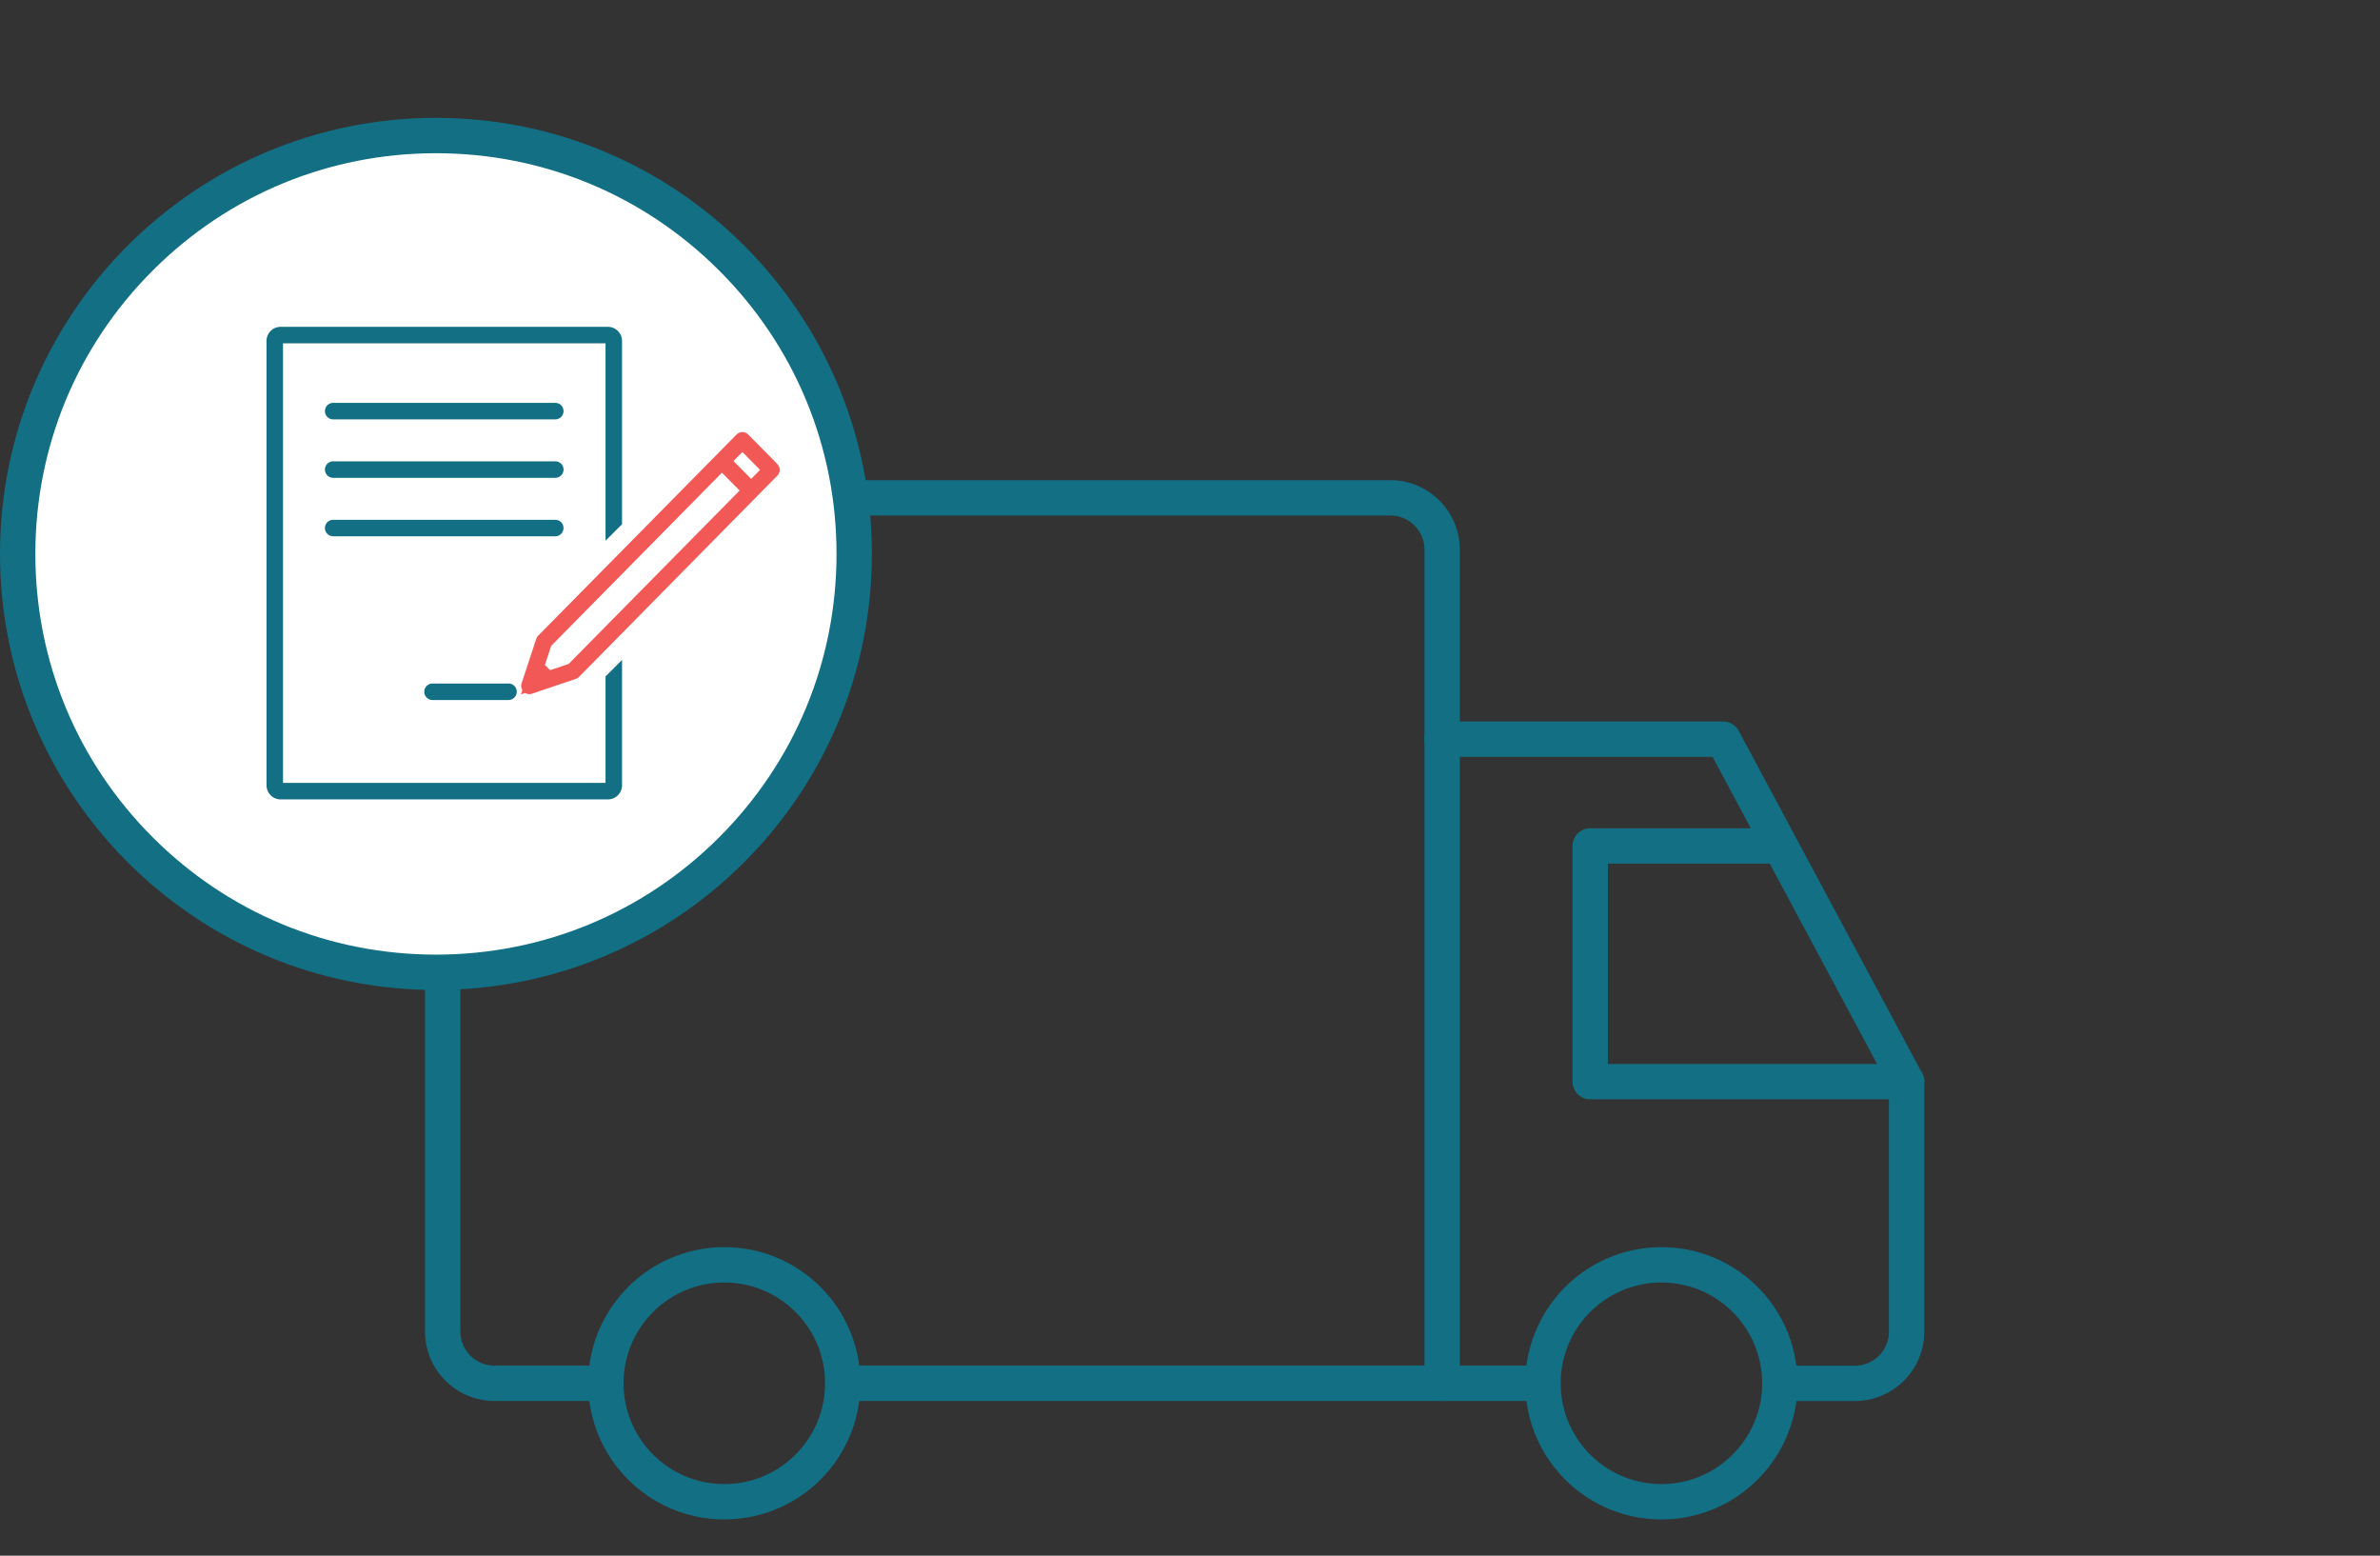 <svg xmlns="http://www.w3.org/2000/svg" xmlns:xlink="http://www.w3.org/1999/xlink" width="101" height="66" viewBox="0 0 101 66">
  <rect x="0" y="0" width="101" height="66" fill="#333333" stroke="none"/>
  <defs>
    <clipPath id="clip-path">
      <rect id="長方形_14214" data-name="長方形 14214" width="101" height="66" transform="translate(211 1613)" fill="#fff" stroke="#707070" stroke-width="1"/>
    </clipPath>
    <clipPath id="clip-path-2">
      <rect id="長方形_14212" data-name="長方形 14212" width="63.7" height="44.166" fill="none" stroke="#126f84" stroke-width="1.5"/>
    </clipPath>
    <clipPath id="clip-path-3">
      <rect id="長方形_14208" data-name="長方形 14208" width="30" height="25" transform="translate(158 2415.595)" fill="#f25856" stroke="#f25856" stroke-width="0.2"/>
    </clipPath>
    <clipPath id="clip-path-4">
      <rect id="長方形_14207" data-name="長方形 14207" width="28" height="24" transform="translate(-0.197 -0.099)" fill="#126f84" stroke="#126f84" stroke-width="0.2"/>
    </clipPath>
  </defs>
  <g id="マスクグループ_30681" data-name="マスクグループ 30681" transform="translate(-211 -1613)" clip-path="url(#clip-path)">
    <g id="グループ_34774" data-name="グループ 34774" transform="translate(229 1633.334)">
      <g id="グループ_34773" data-name="グループ 34773" clip-path="url(#clip-path-2)">
        <path id="パス_271526" data-name="パス 271526" d="M11.925,42.566H7.2a2.2,2.2,0,0,1-2.2-2.2V7.2A2.2,2.2,0,0,1,7.2,5H45.214a2.2,2.2,0,0,1,2.2,2.2V42.566H21.978" transform="translate(-4.213 -4.213)" fill="none" stroke="#126f84" stroke-linecap="round" stroke-linejoin="round" stroke-width="1.5"/>
        <line id="線_1425" data-name="線 1425" x1="4.279" transform="translate(43.2 38.353)" fill="none" stroke="#126f84" stroke-linecap="round" stroke-linejoin="round" stroke-width="1.5"/>
        <path id="パス_271527" data-name="パス 271527" d="M274.519,70.067h11.925l7.787,14.53v10.6a2.2,2.2,0,0,1-2.2,2.2h-3.181" transform="translate(-231.319 -59.041)" fill="none" stroke="#126f84" stroke-linecap="round" stroke-linejoin="round" stroke-width="1.5"/>
        <circle id="楕円形_469" data-name="楕円形 469" cx="5.026" cy="5.026" r="5.026" transform="translate(7.712 33.326)" fill="none" stroke="#126f84" stroke-linecap="round" stroke-linejoin="round" stroke-width="1.5"/>
        <circle id="楕円形_470" data-name="楕円形 470" cx="5.026" cy="5.026" r="5.026" transform="translate(47.394 33.414) rotate(-0.987)" fill="none" stroke="#126f84" stroke-linecap="round" stroke-linejoin="round" stroke-width="1.5"/>
        <path id="パス_271528" data-name="パス 271528" d="M327.88,108.832H314.451v-10h7.7" transform="translate(-264.967 -83.277)" fill="none" stroke="#126f84" stroke-linecap="round" stroke-linejoin="round" stroke-width="1.5"/>
      </g>
    </g>
    <g id="パス_271529" data-name="パス 271529" transform="translate(211 1618)" fill="#fff">
      <path d="M 18.5 36.25 C 13.759 36.25 9.301 34.404 5.949 31.051 C 2.596 27.699 0.75 23.241 0.75 18.5 C 0.75 13.759 2.596 9.301 5.949 5.949 C 9.301 2.596 13.759 0.75 18.5 0.75 C 23.241 0.75 27.699 2.596 31.051 5.949 C 34.404 9.301 36.25 13.759 36.25 18.5 C 36.25 23.241 34.404 27.699 31.051 31.051 C 27.699 34.404 23.241 36.25 18.5 36.25 Z" stroke="none"/>
      <path d="M 18.5 1.5 C 13.959 1.5 9.69 3.268 6.479 6.479 C 3.268 9.69 1.5 13.959 1.5 18.5 C 1.5 23.041 3.268 27.31 6.479 30.521 C 9.69 33.732 13.959 35.5 18.5 35.5 C 23.041 35.5 27.31 33.732 30.521 30.521 C 33.732 27.31 35.5 23.041 35.5 18.5 C 35.5 13.959 33.732 9.69 30.521 6.479 C 27.31 3.268 23.041 1.5 18.5 1.5 M 18.5 0 C 28.717 0 37 8.283 37 18.5 C 37 28.717 28.717 37 18.5 37 C 8.283 37 0 28.717 0 18.5 C 0 8.283 8.283 0 18.5 0 Z" stroke="none" fill="#126f84"/>
    </g>
    <g id="マスクグループ_30678" data-name="マスクグループ 30678" transform="translate(58 -791.595)" clip-path="url(#clip-path-3)">
      <g id="グループ_34766" data-name="グループ 34766" transform="translate(160.197 2416.694)">
        <g id="グループ_34765" data-name="グループ 34765" transform="translate(0 0)" clip-path="url(#clip-path-4)">
          <path id="パス_271504" data-name="パス 271504" d="M19.674,13H10.248a.248.248,0,1,0,0,.5h9.426a.248.248,0,1,0,0-.5" transform="translate(-3.306 -7.907)" fill="#126f84" stroke="#126f84" stroke-width="0.2"/>
          <path id="パス_271505" data-name="パス 271505" d="M19.674,23H10.248a.248.248,0,1,0,0,.5h9.426a.248.248,0,1,0,0-.5" transform="translate(-3.306 -15.427)" fill="#126f84" stroke="#126f84" stroke-width="0.2"/>
          <path id="パス_271506" data-name="パス 271506" d="M19.922,33.248A.248.248,0,0,0,19.674,33H10.248a.248.248,0,1,0,0,.5h9.426a.248.248,0,0,0,.248-.248" transform="translate(-3.306 -22.947)" fill="#126f84" stroke="#126f84" stroke-width="0.2"/>
          <path id="パス_271507" data-name="パス 271507" d="M27.247,61a.248.248,0,1,0,0,.5h3.225a.248.248,0,1,0,0-.5Z" transform="translate(-16.089 -44.001)" fill="#126f84" stroke="#126f84" stroke-width="0.2"/>
          <path id="パス_271508" data-name="パス 271508" d="M14.387,19.349H.5V.5H14.387V8.733l.5-.5V.5a.5.5,0,0,0-.5-.5H.5A.5.5,0,0,0,0,.5V19.349a.5.5,0,0,0,.5.5H14.387a.5.5,0,0,0,.5-.5V14.273l-.5.5Z" transform="translate(4.213 1.867)" fill="#126f84" stroke="#126f84" stroke-width="0.2"/>
          <path id="パス_271509" data-name="パス 271509" d="M54.272,19.329l-1.238-1.255a.248.248,0,0,0-.353,0L44.26,26.61a.252.252,0,0,0-.059.1l-.619,1.883a.247.247,0,0,0,.051.241l-.011.033.034-.012a.24.24,0,0,0,.24.05l1.857-.628a.249.249,0,0,0,.1-.061L53.4,20.559h0l.869-.881a.248.248,0,0,0,0-.348M45.54,27.823l-.87.294-.307-.312.292-.889L51.99,19.48l.89.9Zm7.689-7.794-.89-.9.518-.525.89.9Z" transform="translate(-28.549 -11.668)" fill="#f25856" stroke="#f25856" stroke-width="0.2"/>
        </g>
      </g>
    </g>
  </g>
</svg>
